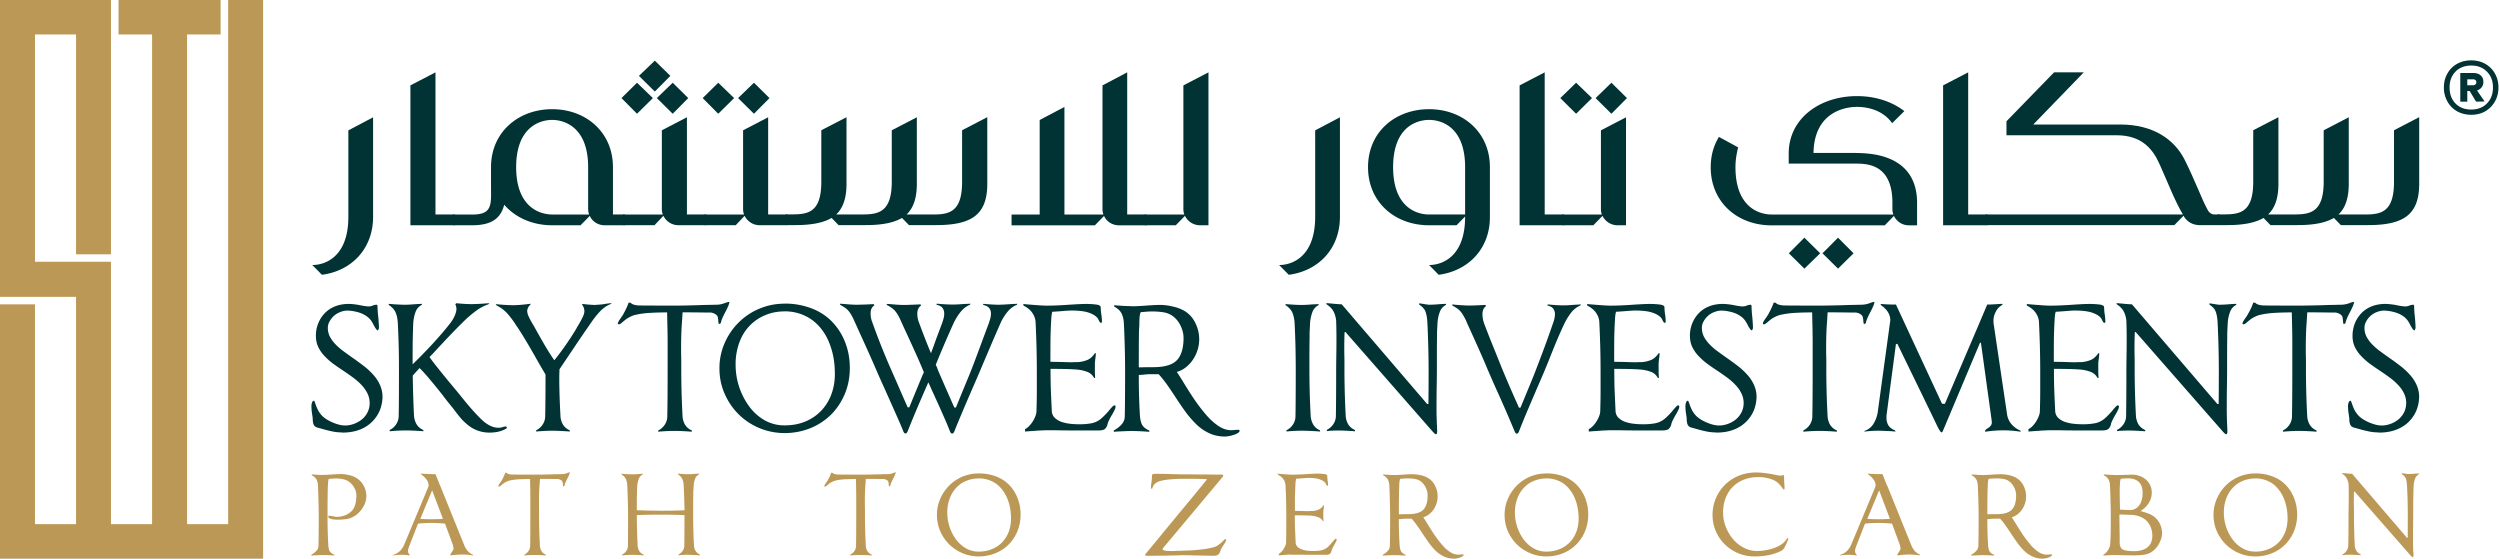 <svg xmlns="http://www.w3.org/2000/svg" width="179" height="40" fill="none" viewBox="0 0 179 40">
  <g clip-path="url(#a)">
    <path fill="#BC9856" d="M0 0v21.258h5.445v16.27H2.504V21.791H0V40h18.838V0h-2.503v37.529h-2.942V2.467h2.402V0H8.489v2.467h2.4v35.061H7.945V18.742h-5.44V2.467h2.94V18.21h2.5V0H0Z"/>
    <path fill="#013334" d="M24.512 30.974c.475 0 .892-.072 1.252-.214a2.5 2.5 0 0 0 1.444-1.413c.119-.311.18-.634.18-.974a2.089 2.089 0 0 0-.192-.831 2.765 2.765 0 0 0-.475-.715 4.99 4.99 0 0 0-.625-.586 20 20 0 0 0-.843-.618 45.15 45.15 0 0 1-.749-.54 4.458 4.458 0 0 1-.511-.461 2.316 2.316 0 0 1-.385-.541 1.397 1.397 0 0 1-.135-.606.93.93 0 0 1 .123-.46 1.44 1.44 0 0 1 .773-.674 1.35 1.35 0 0 1 .491-.102c.25 0 .52.045.806.125.282.085.528.214.728.392.066.06.131.133.193.222.057.085.122.194.184.327.126.23.216.348.27.348.02 0 .04-.02.057-.065a.298.298 0 0 0 .033-.121c0-.166-.017-.42-.045-.751a7.974 7.974 0 0 1-.058-.796c0-.064-.02-.1-.065-.1a.776.776 0 0 0-.287.064.748.748 0 0 1-.25.056c-.154 0-.388-.032-.707-.1a5.05 5.05 0 0 0-.724-.081c-.393 0-.74.064-1.047.194a2.056 2.056 0 0 0-.749.529 2.304 2.304 0 0 0-.58 1.57c0 .283.053.542.159.776.11.23.254.444.434.638s.376.371.58.529c.21.157.479.343.806.561.303.202.553.38.753.53.2.153.385.318.556.504.168.182.303.376.405.586.103.21.156.44.156.686 0 .247-.057.485-.168.687a1.499 1.499 0 0 1-.421.505 1.992 1.992 0 0 1-.577.31c-.205.07-.401.101-.593.101-.262 0-.573-.076-.933-.234-.36-.161-.626-.343-.798-.557a1.708 1.708 0 0 1-.237-.368 4.192 4.192 0 0 1-.168-.424c-.04-.125-.073-.19-.09-.19-.061 0-.106.041-.139.126a.701.701 0 0 0-.045.258c0 .117.008.242.02.372.017.125.038.258.058.395l.012.09c0 .197.02.35.066.46.045.109.135.181.27.222.008 0 .102.024.286.077.32.092.585.161.798.201.217.045.45.07.703.07v.011Zm4.541-.154c.36 0 .777.021 1.26.057v-.088a1.043 1.043 0 0 1-.487-.412 1.424 1.424 0 0 1-.184-.63 80.1 80.1 0 0 1-.09-2.852c.197-.222.34-.383.434-.484l.057-.057c.25.25.5.525.74.82.246.29.545.654.888 1.09.168.227.315.416.434.562l.372.46c.225.307.418.545.569.719.155.17.331.327.523.48a2.41 2.41 0 0 0 1.49.489c.319 0 .605-.044.855-.133.25-.093.376-.166.376-.214 0-.028-.004-.049-.02-.065-.009-.016-.037-.024-.078-.024a.58.58 0 0 0-.168.032.948.948 0 0 1-.331.057c-.389 0-.782-.186-1.183-.561-.4-.376-.916-.953-1.542-1.74a74.21 74.21 0 0 0-.724-.877c-.36-.432-.65-.792-.875-1.075-.23-.282-.434-.549-.614-.807.094-.101.164-.174.209-.214.458-.5.855-.925 1.19-1.276.331-.348.663-.687.99-1.01.303-.299.605-.561.908-.787a3.23 3.23 0 0 1 .917-.493l.065-.077c-.061 0-.213.012-.454.032a17.5 17.5 0 0 1-.794.033c-.302 0-.675-.02-1.116-.065l-.07.077a.78.78 0 0 1 .082.315c0 .157-.045.327-.127.513-.082.182-.188.36-.32.529-.347.448-.76.929-1.235 1.446a36.207 36.207 0 0 1-1.456 1.494c0-.905 0-1.547.012-1.93.009-.388.02-.735.033-1.043.025-.294.082-.557.168-.783a.883.883 0 0 1 .446-.497v-.076l-.41.02c-.335.028-.592.044-.768.044-.307 0-.704-.02-1.19-.064v.076c.24.162.404.34.49.541.086.198.135.429.155.695a62.385 62.385 0 0 1 .086 3.421c0 1.478-.004 2.584-.02 3.323a1.064 1.064 0 0 1-.192.582 1.15 1.15 0 0 1-.454.395v.09c.409-.037.79-.057 1.145-.057h.008Zm13.643-8.985c-.208 0-.454-.016-.736-.044-.102-.012-.2-.02-.287-.032l.033.1c.09.122.135.267.135.429 0 .12-.049.278-.147.472a7.715 7.715 0 0 1-.389.687 1.572 1.572 0 0 0-.036.076c-.225.38-.475.764-.74 1.147-.267.384-.545.76-.84 1.123-.278-.388-.65-.993-1.112-1.825-.098-.174-.197-.344-.287-.513l-.135-.234a5.12 5.12 0 0 1-.298-.55 1.032 1.032 0 0 1-.11-.416c0-.056.02-.133.065-.222.04-.093.086-.153.135-.181l.057-.101c-.09.008-.225.024-.4.044a9.218 9.218 0 0 1-.81.057c-.385 0-.819-.025-1.298-.077l.05.089c.31.161.556.339.74.54.184.199.372.445.577.74.073.117.11.182.122.19.303.44.729 1.139 1.277 2.1.352.63.622 1.09.797 1.38 0 1.337-.008 2.343-.024 3.017a1.064 1.064 0 0 1-.192.582 1.16 1.16 0 0 1-.454.396v.088c.409-.036.79-.056 1.145-.056.356 0 .777.02 1.26.056v-.088a1.042 1.042 0 0 1-.487-.412 1.368 1.368 0 0 1-.18-.63v-.045a50.435 50.435 0 0 1-.082-2.435v-.428c.008-.161.013-.299.013-.416.331-.497.687-1.021 1.06-1.579.371-.557.735-1.086 1.087-1.59.254-.384.5-.7.729-.946.229-.246.486-.432.769-.55l.102-.076a5.31 5.31 0 0 0-.536.069c-.23.036-.417.048-.565.048l-.008.016Zm9.54-.214h-.09l-.168.049c-.22.089-.417.137-.589.145-.31.008-.622.016-.932.02-.868.029-1.502.045-1.91.045-1.224 0-2.14 0-2.754-.008-.323-.008-.54-.077-.65-.202h-.136c-.028.109-.11.295-.237.561l-.09.166c-.028.073-.102.19-.216.355-.148.198-.221.331-.225.404 0 .044.024.065.077.065.057 0 .156-.061.286-.182.058-.049.111-.089.148-.121a1.87 1.87 0 0 1 .397-.247c.147-.072.282-.117.4-.137a6.037 6.037 0 0 1 1.003-.133c.335-.02.74-.032 1.215-.032l.012.597c.016.541.025 1.078.025 1.603v1.955c0 1.478-.009 2.584-.025 3.32a1.064 1.064 0 0 1-.192.581c-.115.17-.266.303-.454.396v.089c.409-.037.79-.057 1.145-.057.356 0 .777.02 1.26.057v-.09a1.043 1.043 0 0 1-.487-.411 1.368 1.368 0 0 1-.18-.63 62.92 62.92 0 0 1-.09-3.295v-.72a26.006 26.006 0 0 1-.012-.799c0-.751.02-1.36.057-1.825l.05-.776c.568 0 1.116.005 1.636.013h.343c.11.004.225.036.34.1.114.065.184.146.205.247.012.048.02.137.032.25.008.15.029.222.057.222.02 0 .045-.008.078-.024a.147.147 0 0 0 .058-.093c.024-.145.126-.387.306-.727a5.21 5.21 0 0 0 .205-.424c.049-.113.082-.218.094-.31l.008.003Zm3.944.671c.511 0 .986.1 1.423.303.438.198.819.492 1.146.884.323.392.577.864.752 1.422.184.557.275 1.179.275 1.865a4.14 4.14 0 0 1-.27 1.523c-.18.452-.434.844-.761 1.175a3.343 3.343 0 0 1-1.15.743c-.434.17-.908.25-1.42.25a2.88 2.88 0 0 1-1.394-.347 3.531 3.531 0 0 1-1.113-.977 5.042 5.042 0 0 1-.998-3.033 4.5 4.5 0 0 1 .253-1.539c.168-.476.413-.88.728-1.211a3.255 3.255 0 0 1 1.117-.776c.43-.185.896-.278 1.4-.278l.012-.004Zm0-.55c-.639 0-1.244.122-1.809.36a4.58 4.58 0 0 0-1.497 1.002 4.73 4.73 0 0 0-1.002 1.49 4.466 4.466 0 0 0-.36 1.785c0 .63.119 1.223.36 1.785a4.776 4.776 0 0 0 1.002 1.49 4.673 4.673 0 0 0 3.306 1.353 4.87 4.87 0 0 0 1.808-.336 4.546 4.546 0 0 0 1.497-.965c.425-.42.757-.916.998-1.49.242-.57.364-1.191.364-1.862 0-.67-.106-1.24-.315-1.797a4.454 4.454 0 0 0-.912-1.478 4.017 4.017 0 0 0-1.477-.985 5.242 5.242 0 0 0-1.963-.356v.005Zm15.414.078c-.294 0-.687-.02-1.178-.065l-.033.076c.209.045.356.117.442.227a.627.627 0 0 1 .127.403c0 .117-.017.239-.05.356-.036.117-.073.238-.114.36-.098.258-.266.706-.503 1.348-.205.553-.372 1.002-.503 1.345-.127.339-.254.662-.373.96a484.306 484.306 0 0 0-.965 2.347h-.115c-.531-1.2-.924-2.096-1.178-2.69a2.474 2.474 0 0 0-.094-.258.492.492 0 0 1-.057-.113l.184-.448a76.024 76.024 0 0 1 1.113-2.569c.147-.298.315-.56.499-.787.188-.226.405-.392.658-.493l.033-.076c-.102.008-.25.016-.433.02a12.94 12.94 0 0 1-.798.044c-.295 0-.687-.02-1.178-.064l-.033.076c.205.04.348.117.434.226.085.11.127.247.127.412 0 .117-.017.239-.05.356a4 4 0 0 1-.114.36l-.421 1.118c-.14.404-.262.735-.365.997a53.596 53.596 0 0 1-.842-2.156 1.737 1.737 0 0 1-.135-.67c0-.28.09-.47.27-.582l-.045-.089c-.548.028-.958.044-1.215.044-.23 0-.573-.024-1.023-.068-.066 0-.127 0-.184-.008l.02.08c.29.15.5.307.626.473.131.17.254.38.364.638l.045.101.168.372c.327.702.593 1.284.798 1.74.208.452.409.917.601 1.381a.431.431 0 0 1 .025.045c0 .02.008.04.02.056a.88.88 0 0 1-.045.11c-.012.036-.024.06-.033.064-.43 1.038-.752 1.821-.965 2.346h-.115c-.171-.38-.413-.929-.724-1.652l-.454-1.03a50.024 50.024 0 0 1-1.342-3.368 1.737 1.737 0 0 1-.135-.67c0-.278.09-.468.27-.581l-.045-.09a27.13 27.13 0 0 1-1.215.045c-.229 0-.572-.02-1.022-.064-.066 0-.127 0-.184-.012l.02.088c.29.146.5.3.626.469.13.17.254.383.364.638l.045.1c.241.534.507 1.12.794 1.75.286.63.544 1.215.773 1.748.118.279.335.763.65 1.458.34.763.606 1.357.794 1.785.192.428.348.791.466 1.09.041.11.094.166.156.166.061 0 .11-.04.147-.121.262-.659.5-1.236.708-1.725.208-.492.446-1.038.707-1.635.017-.037.041-.097.078-.178.086.178.156.335.213.473.372.803.65 1.425.843 1.865.196.44.36.824.49 1.163.041.11.095.166.156.166s.11-.044.147-.125c.27-.67.512-1.244.716-1.725.205-.48.43-1.005.683-1.583l.487-1.13c.23-.55.475-1.123.728-1.717.254-.597.495-1.147.716-1.651.127-.28.287-.534.479-.772s.417-.412.679-.513l.033-.076-.43.02c-.38.028-.65.044-.806.044l-.008.004Zm3.126 8.989h.998c.36.008.769.012 1.235.012h1.673c.246 0 .41-.037.491-.11a.685.685 0 0 0 .18-.31v-.024c.033-.142.14-.368.32-.675.09-.153.155-.274.191-.36a.55.55 0 0 0 .066-.225c0-.065-.037-.093-.102-.093-.037 0-.131.093-.295.282a5.057 5.057 0 0 1-.659.687c-.208.166-.433.27-.679.315a4.57 4.57 0 0 1-.875.069 5.77 5.77 0 0 1-.659-.037 3.065 3.065 0 0 1-.613-.137 1.346 1.346 0 0 1-.479-.295.723.723 0 0 1-.205-.492c-.028-.618-.053-1.14-.07-1.56-.011-.42-.02-.892-.02-1.413v-.032c.835 0 1.44.016 1.82.044.296.02.557.077.794.166a.888.888 0 0 1 .504.44h.077c-.012-.214-.02-.355-.02-.428v-.404c0-.117 0-.222.008-.315s.02-.194.037-.31c.012-.106.02-.21.033-.312h-.078c-.164.239-.344.404-.548.485a2.166 2.166 0 0 1-.704.153h-.213c-.085.004-.16.008-.224.008-.131 0-.373-.008-.725-.02a32.188 32.188 0 0 0-.769-.012c0-.852 0-1.458.009-1.817.008-.355.02-.687.036-.99l.013-.193c.012-.267.036-.46.077-.582.148-.008.364-.024.65-.044a9.56 9.56 0 0 1 .717-.045c.564 0 .99.057 1.284.166.299.109.503.246.614.404.02.036.045.093.078.157.049.101.098.154.147.154.04 0 .065-.033.065-.101a4.15 4.15 0 0 0-.032-.424 3.966 3.966 0 0 1-.058-.594c0-.097-.102-.157-.307-.19a5.855 5.855 0 0 0-.78-.044c-.25 0-.643.02-1.183.056l-.307.02c-.303.017-.56.029-.77.037-.208.004-.371.008-.49.008-.147 0-.368-.008-.67-.032-.3-.02-.619-.045-.958-.077l-.078-.012.02.12c.291.15.5.324.635.53.135.202.212.416.225.642a71.669 71.669 0 0 1 .09 3.429v1.55c0 .368-.008.832-.025 1.394 0 .109-.024.23-.078.367a2.042 2.042 0 0 1-.466.727.972.972 0 0 1-.274.202v.178l.102-.012c.27-.02.508-.037.704-.049.196-.016.368-.024.52-.024v-.008Z"/>
    <path fill="#013334" d="M81.576 23.144c0-.032 0-.11.008-.226.008-.267.037-.453.09-.562.045-.008.118-.016.213-.02a6.33 6.33 0 0 1 .58-.036c.303 0 .573.02.81.056.242.037.455.117.635.235.253.173.458.407.605.706.147.295.225.598.225.9 0 .732-.16 1.265-.479 1.596-.319.331-.883.497-1.685.497h-.446c-.274.008-.47.012-.593.012 0-1.058 0-1.753.008-2.076 0-.266 0-.48.012-.63l.025-.452h-.008Zm-.569-1.224c-.18 0-.376-.008-.593-.02a16.908 16.908 0 0 1-.638-.048v.1c.257.138.433.303.523.485.094.182.148.404.168.662a72.202 72.202 0 0 1 .09 3.429c0 1.478-.008 2.585-.025 3.32a.861.861 0 0 1-.24.557 1.907 1.907 0 0 1-.545.412v.1c.168-.015.376-.028.622-.036.241-.012.462-.02.663-.02.36 0 .777.02 1.26.057v-.09c-.23-.1-.393-.225-.491-.37-.094-.146-.156-.368-.18-.671a45.394 45.394 0 0 1-.082-2.94c.094 0 .233-.008.421-.032.2-.016.336-.024.41-.024h.588c.2.218.385.448.557.686.168.238.392.561.662.977.303.465.565.844.782 1.135.22.29.466.566.736.828.27.258.577.46.912.614.336.153.708.226 1.117.226a2.379 2.379 0 0 0 .638-.13.994.994 0 0 0 .283-.133c.073-.048.11-.1.11-.153 0-.044-.024-.069-.078-.069-.07 0-.155.004-.253.012a2.31 2.31 0 0 1-.254.02c-.31 0-.622-.1-.928-.302a4.417 4.417 0 0 1-.888-.808 12.055 12.055 0 0 1-.798-1.034c-.241-.355-.528-.8-.85-1.332a15.975 15.975 0 0 0-.447-.699c.18-.049.352-.13.524-.238.331-.226.593-.53.785-.9a2.58 2.58 0 0 0 .02-2.36 1.997 1.997 0 0 0-.805-.884 2.827 2.827 0 0 0-.826-.302 3.83 3.83 0 0 0-.876-.114c-.213 0-.536.017-.965.045a16.26 16.26 0 0 1-1.1.056l-.009-.012Zm12.248 8.921c.36 0 .777.02 1.26.056v-.088a.999.999 0 0 1-.487-.412 1.421 1.421 0 0 1-.184-.63 62.741 62.741 0 0 1-.09-3.287c0-1.12 0-1.85.012-2.197 0-.295 0-.521.013-.683.008-.161.016-.319.02-.472.025-.291.082-.55.168-.784a.883.883 0 0 1 .446-.497v-.076a6.915 6.915 0 0 1-.41.02c-.335.028-.593.044-.768.044-.307 0-.704-.02-1.19-.064v.076c.24.162.404.34.49.542.086.202.135.436.156.698.028.55.049 1.115.065 1.696.012.586.02 1.16.02 1.725 0 1.478-.008 2.584-.02 3.32-.008.221-.074.42-.192.585-.115.17-.266.299-.454.392v.088c.409-.036.79-.056 1.145-.056v.004Zm8.358-9.123v.09c.241.16.397.334.458.524.065.186.11.424.127.719a71.75 71.75 0 0 1 .09 3.42c0 1.09-.004 1.91-.013 2.456h-.09L96.07 21.79a17.63 17.63 0 0 1-.491-.032c-.164-.016-.368-.037-.622-.057l.033.093c.237.158.405.331.499.525.098.194.155.408.18.642v.077c.012.315.02.698.02 1.143 0 .307 0 .698-.008 1.179-.008.565-.012.937-.012 1.123 0 1.478-.008 2.584-.02 3.32a1.065 1.065 0 0 1-.193.58 1.22 1.22 0 0 1-.454.396v.09a2.47 2.47 0 0 0 .184-.025c.11 0 .196-.008.254-.012.057 0 .167-.008.327-.008.352 0 .769.02 1.252.056v-.088a1.084 1.084 0 0 1-.487-.412 1.368 1.368 0 0 1-.18-.63 63.153 63.153 0 0 1-.09-3.296v-.714a36.444 36.444 0 0 1-.012-.8c0-.444.008-.832.024-1.163h.066l6.128 6.998c.18.21.29.315.339.315.066 0 .094-.068.094-.21 0-.048-.004-.165-.012-.339a25.85 25.85 0 0 1-.033-1.442c0-.335 0-.823.013-1.457.008-.578.012-.974.012-1.188 0-1.118 0-1.85.008-2.188 0-.295 0-.521.012-.683l.025-.472c.02-.295.078-.558.168-.784a.892.892 0 0 1 .441-.497v-.076l-.409.02a9.949 9.949 0 0 1-.769.044c-.098 0-.241-.02-.433-.056-.139-.02-.25-.037-.319-.045h.008Zm4.95 4.846a73.614 73.614 0 0 0 .801 1.81c.303.682.532 1.203.684 1.566.155.364.29.679.4.945.045.11.099.166.16.166.049 0 .094-.04.135-.121.233-.598.45-1.127.646-1.583.197-.465.414-.97.651-1.523.258-.597.45-1.038.568-1.324l.287-.699c.233-.593.433-1.086.601-1.482.168-.4.344-.787.52-1.163a4.54 4.54 0 0 1 .491-.787c.184-.227.4-.392.65-.493l.037-.081a12.28 12.28 0 0 1-.421.024c-.352.029-.614.045-.794.045-.311 0-.696-.02-1.158-.069l-.033.08c.201.041.34.118.422.223a.634.634 0 0 1 .123.404c0 .113-.017.234-.05.36a2.39 2.39 0 0 1-.114.359 72.6 72.6 0 0 1-.896 2.471c-.16.42-.307.808-.446 1.163l-.237.582-.724 1.752h-.111a14.01 14.01 0 0 0-.212-.484 98.458 98.458 0 0 1-.945-2.19l-.095-.233c-.253-.626-.474-1.184-.67-1.664-.197-.489-.385-.97-.565-1.446a1.984 1.984 0 0 1-.123-.682c0-.267.086-.457.254-.57l-.045-.089c-.52.029-.912.045-1.182.045-.205 0-.536-.02-.998-.057a2.556 2.556 0 0 0-.197-.024l.021.089c.29.15.495.307.621.472.127.17.25.384.373.65l.032.09s.037.068.09.193c.348.767.635 1.397.855 1.898.221.497.418.957.59 1.377h.004Zm8.521 4.245h.998c.36.008.769.012 1.235.012h1.674c.245 0 .409-.037.491-.11a.693.693 0 0 0 .18-.31v-.024c.032-.142.139-.368.319-.675.09-.153.155-.274.192-.36a.547.547 0 0 0 .065-.225c0-.065-.036-.093-.102-.093-.037 0-.131.093-.294.282a5.08 5.08 0 0 1-.659.687c-.209.166-.434.27-.679.315a4.576 4.576 0 0 1-.876.069c-.221 0-.441-.012-.658-.037a3.06 3.06 0 0 1-.614-.137 1.352 1.352 0 0 1-.479-.295.725.725 0 0 1-.204-.492c-.029-.618-.053-1.14-.07-1.56-.012-.42-.02-.892-.02-1.413v-.032c.834 0 1.44.016 1.82.044.295.02.557.077.794.166a.886.886 0 0 1 .503.44h.078c-.012-.214-.021-.355-.021-.428v-.404a3.408 3.408 0 0 1 .045-.626c.013-.105.021-.21.033-.31h-.078c-.163.238-.343.403-.548.484a2.158 2.158 0 0 1-.703.153h-.213c-.086.004-.16.008-.225.008-.131 0-.372-.008-.724-.02a32.353 32.353 0 0 0-.769-.012c0-.852 0-1.458.008-1.817.008-.355.02-.687.037-.99l.012-.193c.012-.267.037-.46.078-.582.147-.008.364-.024.65-.044.327-.029.565-.045.716-.045.565 0 .99.057 1.285.166.298.109.503.246.613.404.021.036.045.093.078.157.049.101.098.154.147.154.041 0 .066-.033.066-.101a4.32 4.32 0 0 0-.033-.424 3.936 3.936 0 0 1-.057-.594c0-.097-.103-.157-.307-.19a5.856 5.856 0 0 0-.781-.044c-.25 0-.643.02-1.183.056l-.307.02c-.302.017-.56.029-.769.037-.208.004-.372.008-.491.008-.147 0-.368-.008-.67-.032a35.45 35.45 0 0 1-.958-.077l-.077-.012.02.12c.291.15.499.324.634.53.135.202.213.416.225.642a73.233 73.233 0 0 1 .09 3.429v1.55c0 .368-.008.832-.024 1.394 0 .109-.025.23-.078.367-.049.13-.119.263-.197.392a1.953 1.953 0 0 1-.27.335.97.97 0 0 1-.274.202v.178l.103-.012c.27-.02.507-.037.703-.049.197-.016.368-.024.52-.024v-.008Zm7.809.165c.475 0 .892-.072 1.252-.214a2.497 2.497 0 0 0 1.444-1.413c.119-.311.18-.634.18-.974a2.079 2.079 0 0 0-.192-.831 2.759 2.759 0 0 0-.475-.715 4.956 4.956 0 0 0-.626-.586c-.22-.173-.503-.38-.842-.618a45.844 45.844 0 0 1-.749-.54 4.39 4.39 0 0 1-.511-.461 2.306 2.306 0 0 1-.385-.541 1.397 1.397 0 0 1-.135-.606.93.93 0 0 1 .123-.46 1.435 1.435 0 0 1 .773-.674c.168-.065.327-.102.491-.102.25 0 .52.045.806.125.286.085.528.214.728.392.066.06.131.133.192.222.058.085.123.194.184.327.127.23.217.348.27.348.021 0 .041-.02.058-.065a.304.304 0 0 0 .032-.121c0-.166-.016-.42-.045-.751a8.24 8.24 0 0 1-.057-.796c0-.064-.02-.1-.065-.1a.78.78 0 0 0-.287.064.768.768 0 0 1-.249.056c-.156 0-.389-.032-.708-.1a5.04 5.04 0 0 0-.724-.081c-.393 0-.74.064-1.047.194a2.048 2.048 0 0 0-.749.529 2.307 2.307 0 0 0-.581 1.57c0 .283.053.542.16.776.11.23.253.444.433.638.184.194.377.371.581.529.209.157.475.343.806.561.303.202.552.38.753.53.2.153.384.318.556.504.168.182.303.376.401.586.102.21.156.44.156.686 0 .247-.058.485-.168.687-.106.202-.25.371-.421.505a2.001 2.001 0 0 1-.577.31c-.205.07-.401.101-.593.101-.262 0-.573-.076-.933-.234-.36-.161-.626-.343-.798-.557a1.7 1.7 0 0 1-.237-.368 4.011 4.011 0 0 1-.168-.424c-.045-.125-.074-.19-.09-.19-.061 0-.106.041-.139.126a.79.79 0 0 0-.045.258c0 .117.008.242.02.372.017.125.037.258.058.395l.012.09c0 .197.02.35.065.46.045.109.135.181.27.222.009 0 .103.024.287.077.319.092.585.161.798.201.216.045.45.07.703.07l.004.011Zm11.328-9.353h-.09l-.168.049a1.842 1.842 0 0 1-.589.145c-.311.008-.622.016-.933.02a66.8 66.8 0 0 1-1.91.045c-1.223 0-2.14 0-2.753-.008-.323-.008-.54-.077-.651-.202h-.135c-.028.109-.11.295-.237.561l-.09.166c-.029.073-.102.19-.217.355-.147.198-.221.331-.225.404 0 .044.025.065.078.065.057 0 .155-.061.286-.182.058-.049.111-.089.148-.121a1.85 1.85 0 0 1 .396-.247c.148-.072.283-.117.401-.137a6.047 6.047 0 0 1 1.003-.133c.335-.02.74-.032 1.215-.032l.012.597c.016.541.024 1.078.024 1.603v1.955c0 1.478-.008 2.584-.024 3.32a1.067 1.067 0 0 1-.192.581c-.115.17-.266.303-.454.396v.089a13.01 13.01 0 0 1 1.145-.057c.356 0 .777.02 1.26.057v-.09a1.04 1.04 0 0 1-.487-.411 1.37 1.37 0 0 1-.18-.63 63.361 63.361 0 0 1-.09-3.295v-.72a26.656 26.656 0 0 1-.012-.799c0-.751.02-1.36.057-1.825l.049-.776c.569 0 1.117.005 1.637.013h.343a.745.745 0 0 1 .34.1c.114.065.184.146.204.247.013.048.021.137.033.25.008.15.029.222.057.222a.185.185 0 0 0 .078-.024.144.144 0 0 0 .057-.093c.025-.145.127-.387.307-.727.09-.165.156-.31.205-.424.049-.113.081-.218.094-.31l.008.003Zm8.521 1.491s0-.037-.008-.077v-.089c0-.21.057-.424.172-.642a1.05 1.05 0 0 1 .466-.473v-.076c-.094.004-.213.012-.352.02-.327.02-.572.032-.736.032l-.544 1.288-2.487 5.82-.205-.008-3.297-7.1c-.401 0-.765-.016-1.088-.044v.076c.454.307.683.675.683 1.099l-.888 6.482a2.25 2.25 0 0 1-.307.908 1.171 1.171 0 0 1-.626.513l-.049.065c.323-.04.651-.065.986-.065.18 0 .401.008.663.02.262.008.462.024.593.045l-.033-.09c-.216-.088-.376-.205-.474-.355a1.037 1.037 0 0 1-.139-.557c0-.1 0-.178.012-.234l.663-5.024.102-.032a3576.641 3576.641 0 0 1 2.43 5l.307.641c.094.194.155.323.192.392.037.069.066.117.09.154.066.105.119.157.147.157.037 0 .074-.04.103-.121l2.65-6.296h.066l.769 5.561v.056s.012.029.012.045a.436.436 0 0 1-.082.283.895.895 0 0 1-.229.19c-.11.064-.167.12-.167.169v.069a8.43 8.43 0 0 1 1.309-.101c.409 0 .818.032 1.227.1v-.076a1.766 1.766 0 0 1-.634-.448 1.384 1.384 0 0 1-.327-.683l-.978-6.594h.008Zm3.821 7.697h.998c.36.008.769.012 1.236.012h1.673c.245 0 .409-.037.491-.11a.693.693 0 0 0 .18-.31v-.024c.032-.142.139-.368.319-.675.09-.153.155-.274.192-.36a.547.547 0 0 0 .065-.225c0-.065-.036-.093-.102-.093-.037 0-.131.093-.294.282a5.08 5.08 0 0 1-.659.687c-.209.166-.434.27-.679.315a4.569 4.569 0 0 1-.876.069 5.93 5.93 0 0 1-.658-.037 3.075 3.075 0 0 1-.614-.137 1.338 1.338 0 0 1-.478-.295.722.722 0 0 1-.205-.492 97.695 97.695 0 0 1-.069-1.56c-.013-.42-.021-.892-.021-1.413v-.032c.835 0 1.44.016 1.82.044.295.02.557.077.794.166a.886.886 0 0 1 .503.44h.078c-.012-.214-.02-.355-.02-.428v-.404c0-.117 0-.222.008-.315s.02-.194.037-.31c.012-.106.02-.21.032-.312h-.077c-.164.239-.344.404-.549.485a2.158 2.158 0 0 1-.703.153h-.213c-.086.004-.16.008-.225.008-.135 0-.372-.008-.724-.02a32.353 32.353 0 0 0-.769-.012c0-.852 0-1.458.008-1.817.008-.355.021-.687.037-.99l.012-.193c.012-.267.037-.46.078-.582.147-.008.368-.024.65-.044.328-.029.565-.045.716-.045.565 0 .99.057 1.285.166.298.109.503.246.613.404.021.036.045.093.078.157.049.101.098.154.147.154.041 0 .066-.033.066-.101 0-.101-.012-.243-.033-.424a3.936 3.936 0 0 1-.057-.594c0-.097-.102-.157-.307-.19a5.856 5.856 0 0 0-.781-.044c-.25 0-.643.02-1.183.056l-.306.02c-.303.017-.561.029-.769.037-.209.004-.373.008-.491.008-.148 0-.369-.008-.671-.032a35.45 35.45 0 0 1-.958-.077l-.077-.012.02.12c.291.15.499.324.634.53.135.202.213.416.225.642a73.233 73.233 0 0 1 .09 3.429v1.55c0 .368-.008.832-.024 1.394 0 .109-.025.23-.078.367-.049.13-.119.263-.196.392a2.053 2.053 0 0 1-.27.335.97.97 0 0 1-.274.202v.178l.102-.012c.27-.02.507-.037.703-.049a6.49 6.49 0 0 1 .52-.024v-.008Z"/>
    <path fill="#013334" d="M158.193 21.718v.09c.242.16.397.334.458.524.066.186.111.424.127.719a71.641 71.641 0 0 1 .09 3.42c0 1.09-.004 1.91-.012 2.456h-.09l-6.116-7.136c-.168-.008-.331-.02-.491-.032a30.966 30.966 0 0 0-.622-.057l.033.093c.237.158.405.331.499.525.098.194.156.408.18.642v.077c.013.315.021.698.021 1.143 0 .307 0 .698-.008 1.179-.009.565-.013.937-.013 1.123 0 1.478-.008 2.584-.02 3.32a1.067 1.067 0 0 1-.192.58c-.119.17-.27.303-.455.396v.09c.082-.009.144-.017.185-.025.11 0 .196-.008.253-.012.057 0 .168-.008.327-.008.352 0 .77.02 1.252.056v-.088a1.091 1.091 0 0 1-.487-.412 1.381 1.381 0 0 1-.18-.63 63.596 63.596 0 0 1-.09-3.296v-.714a37.355 37.355 0 0 1-.012-.8c0-.444.008-.832.025-1.163h.065l6.128 6.998c.18.21.291.315.34.315.065 0 .094-.068.094-.21 0-.048-.004-.165-.012-.339-.004-.056-.009-.121-.009-.182a26.064 26.064 0 0 1-.024-1.26c0-.335 0-.823.012-1.457.008-.578.012-.974.012-1.188 0-1.118 0-1.85.009-2.188 0-.295 0-.521.012-.683l.024-.472c.021-.295.078-.558.168-.784a.89.89 0 0 1 .442-.497v-.076l-.409.02a9.949 9.949 0 0 1-.769.044c-.098 0-.242-.02-.434-.056-.139-.02-.245-.037-.319-.045h.008Zm10.371-.097h-.09l-.168.049a1.842 1.842 0 0 1-.589.145c-.311.008-.622.016-.933.02a66.8 66.8 0 0 1-1.91.045c-1.224 0-2.144 0-2.758-.008-.323-.008-.54-.077-.65-.202h-.135a3.595 3.595 0 0 1-.237.561l-.09.166a2.66 2.66 0 0 1-.217.355c-.143.198-.221.331-.225.404 0 .044.024.065.078.065.057 0 .155-.061.286-.182.061-.049.11-.089.147-.121.119-.097.25-.178.397-.247.147-.072.282-.117.405-.137a6.035 6.035 0 0 1 1.002-.133c.336-.02.741-.032 1.215-.032l.013.597c.016.541.024 1.078.024 1.603v1.955c0 1.478-.008 2.584-.024 3.32a1.068 1.068 0 0 1-.193.581c-.114.17-.266.303-.454.396v.089c.409-.037.79-.057 1.146-.057.356 0 .777.02 1.26.057v-.09a1.04 1.04 0 0 1-.487-.411 1.357 1.357 0 0 1-.18-.63 62.272 62.272 0 0 1-.09-3.295v-.72a26.656 26.656 0 0 1-.012-.799c0-.751.02-1.36.057-1.825l.049-.776c.573 0 1.117.005 1.636.013h.344c.11.004.225.036.339.1.115.065.185.146.205.247.012.048.025.137.033.25.008.15.028.222.057.222a.19.19 0 0 0 .078-.024.148.148 0 0 0 .057-.093c.025-.145.127-.387.307-.727a5.15 5.15 0 0 0 .204-.424c.049-.113.082-.218.094-.31l.009.003Zm1.771 9.353c.474 0 .888-.072 1.252-.214.36-.141.662-.335.9-.581.241-.243.421-.521.544-.832.118-.311.18-.634.18-.974a2.096 2.096 0 0 0-.192-.831 2.784 2.784 0 0 0-.475-.715 4.956 4.956 0 0 0-.626-.586 20.12 20.12 0 0 0-.843-.618 44.98 44.98 0 0 1-.748-.54 4.48 4.48 0 0 1-.512-.461 2.33 2.33 0 0 1-.384-.541 1.397 1.397 0 0 1-.135-.606.93.93 0 0 1 .123-.46 1.441 1.441 0 0 1 .773-.675c.167-.064.327-.1.491-.1.249 0 .519.044.806.125.286.084.527.213.728.391.065.06.131.133.192.222a2.3 2.3 0 0 1 .184.327c.127.23.217.348.27.348.021 0 .041-.02.057-.065a.291.291 0 0 0 .033-.121c0-.166-.016-.42-.045-.751a7.926 7.926 0 0 1-.057-.796c0-.064-.021-.1-.066-.1a.776.776 0 0 0-.286.064.768.768 0 0 1-.25.056c-.155 0-.388-.032-.707-.1a5.055 5.055 0 0 0-.724-.081c-.393 0-.741.064-1.048.194a2.053 2.053 0 0 0-.748.529 2.289 2.289 0 0 0-.442.743c-.094.27-.139.545-.139.827 0 .283.053.542.159.776.111.23.254.444.434.638.184.194.376.371.581.529.209.157.474.343.806.561.303.202.552.38.753.53.2.153.384.318.556.504.168.182.303.376.401.586a1.556 1.556 0 0 1-.012 1.373c-.107.202-.25.371-.422.505a1.988 1.988 0 0 1-.577.31c-.204.07-.401.101-.593.101-.262 0-.573-.076-.933-.234-.36-.161-.625-.343-.797-.557a1.743 1.743 0 0 1-.238-.368 4.242 4.242 0 0 1-.167-.424c-.041-.125-.074-.19-.09-.19-.062 0-.107.041-.139.126a.697.697 0 0 0-.045.258c0 .117.008.242.02.372.017.125.037.258.057.395l.013.09c0 .197.02.35.065.46.045.109.135.181.27.222.008 0 .102.024.286.077a9.1 9.1 0 0 0 .798.201c.217.045.45.07.704.07l.004.011Zm1.076-21.641v3.69c0 2.214-.974 2.335-2.127 2.335h-1.85c.5-.469.737-1.191.737-2.197V8.396l-1.796.933v3.69c0 2.214-.998 2.335-2.127 2.335h-1.849c.499-.469.736-1.191.736-2.197V8.392l-1.804.933v3.69c0 2.214-.966 2.335-2.127 2.335h-.352c-.094 0-.139.069-.139.137v.493c0 .069.045.137.139.137h.638c1.133 0 1.988-.165 2.577-.513l.499.513h1.964c1.137 0 1.988-.165 2.577-.513l.499.513h1.964c2.557 0 3.645-.771 3.645-2.964V8.388l-1.796.933-.008.012Z"/>
    <path fill="#013334" d="M158.848 15.358h-.282c-.213 0-.401-.121-.52-.372-.401-.727-.855-2.007-1.636-3.57-.729-1.425-2.226-2.5-4.59-2.5h-6.239l3.616-3.735h-2.127l-3.407 3.501v1.002h7.874c1.796 0 2.602.961 3.101 2.1.589 1.304 1.06 2.568 1.657 3.57h-14.048c-.094 0-.139.069-.139.137v.493c0 .068.045.137.139.137h13.434l.659-.674c.237.44.663.674 1.182.674h1.322c.094 0 .147-.069.147-.137v-.493c0-.069-.049-.137-.147-.137l.004.004Z"/>
    <path fill="#013334" d="M142.251 15.358h-1.329V5.18l-1.796.933V16.13h3.125c.09 0 .139-.068.139-.137V15.5a.134.134 0 0 0-.139-.137v-.004Zm-11.761 2.778 1.113 1.099 1.112-1.099-1.112-1.118-1.113 1.118Zm-2.41 0 1.113 1.099 1.133-1.099-1.133-1.118-1.113 1.118Zm4.844-7.188h-3.076c.049-2.827 2.111-3.295 3.125-3.295.659 0 1.821.19 2.504 1.167l.875-.864c-.875-.675-2.058-1.075-3.383-1.075-2.696 0-4.872 1.612-4.897 4.063v.771h4.844c.875 0 2.581.113 2.581 2.803v.44c0 .137.021.279.07.4h-8.73c-.851 0-2.577-.493-2.577-3.388 0-.558.094-1.022.192-1.418l-1.375-.75c-.376.613-.589 1.332-.589 2.172 0 2.524 1.935 4.16 4.345 4.16h8.116l.659-.675c.192.4.593.674 1.067.674h.589v-1.607c0-2.524-1.771-3.57-4.352-3.57l.012-.008Zm-18.298 4.014c0 .137.02.279.069.4h-2.769c-.094 0-.139.069-.139.137v.493c0 .069.045.137.139.137h2.156l.658-.674c.192.4.614.674 1.068.674h.614V8.4l-1.796.934v5.63Zm1.865-7.94-1.113-1.098-1.133 1.099 1.133 1.122 1.113-1.122Zm-2.504 0-1.137-1.098-1.133 1.099 1.133 1.122 1.137-1.122Z"/>
    <path fill="#013334" d="M111.93 15.358h-1.33V5.18l-1.796.933V16.13h3.126c.09 0 .139-.068.139-.137V15.5a.134.134 0 0 0-.139-.137v-.004Zm-9.605 0c-.876 0-2.578-.493-2.578-3.388 0-2.896 1.702-3.384 2.578-3.384.875 0 2.577.492 2.577 3.384v3.388h-2.577Zm0-7.54c-2.434 0-4.374 1.636-4.374 4.152s1.935 4.16 4.374 4.16h1.963l.614-.63v.024c0 2.915-1.702 3.452-2.577 3.452l.683.699c2.127-.279 3.669-1.866 3.669-4.127V11.97c0-2.516-1.943-4.152-4.352-4.152Zm-8.158 1.515v6.19c0 2.916-1.706 3.453-2.58 3.453l.69.699c2.128-.279 3.662-1.866 3.662-4.152V8.4l-1.772.933ZM84.73 6.114v8.848c0 .137.02.279.07.4h-2.77a.133.133 0 0 0-.14.137v.493c0 .069.046.137.14.137h2.156l.658-.674c.193.4.614.674 1.068.674h.614V5.181l-1.796.933Z"/>
    <path fill="#013334" d="M82.03 15.358h-1.322V5.18l-1.77.933v8.848c0 .137.02.279.069.4h-2.794V7.657l-1.772.933v6.772h-2.013v.771h5.965l.659-.674c.167.4.593.674 1.067.674h1.91c.095 0 .148-.068.148-.137v-.493c0-.068-.05-.137-.147-.137v-.008ZM68.886 9.333v3.69c0 2.214-.974 2.335-2.127 2.335h-1.85c.5-.469.737-1.191.737-2.197V8.396l-1.796.933v3.69c0 2.214-.998 2.335-2.127 2.335h-1.85c.5-.469.737-1.191.737-2.197V8.392l-1.804.933v3.69c0 2.214-.965 2.335-2.127 2.335h-.352a.133.133 0 0 0-.14.137v.493c0 .069.046.137.14.137h.638c1.133 0 1.988-.165 2.577-.513l.5.513h1.963c1.137 0 1.988-.165 2.577-.513l.5.513h1.963c2.557 0 3.645-.771 3.645-2.964V8.388l-1.796.933-.008.012Z"/>
    <path fill="#013334" d="M56.323 15.358H55V8.396l-1.795.933v5.63c0 .136.02.278.07.399h-2.77a.133.133 0 0 0-.14.137v.493c0 .069.046.137.14.137h2.172l.638-.674c.192.4.614.674 1.068.674h1.935c.094 0 .139-.069.139-.137v-.493a.132.132 0 0 0-.14-.137h.005Zm-1.227-8.335-1.113-1.099-1.137 1.099 1.137 1.122 1.113-1.122Zm-2.533 0-1.137-1.099-1.113 1.099 1.113 1.122 1.137-1.122Z"/>
    <path fill="#013334" d="M50.506 15.358h-1.322V8.396l-1.796.933v5.63c0 .136.02.278.07.399h-2.77c-.094 0-.139.069-.139.137v.493c0 .069.045.137.14.137h2.172l.638-.674a1.2 1.2 0 0 0 1.068.674h1.935c.094 0 .139-.069.139-.137v-.493a.132.132 0 0 0-.14-.137h.005Zm-2.34-7.213 1.112-1.122-1.112-1.099-1.137 1.099 1.137 1.122Zm-1.42-1.122L45.61 5.924l-1.113 1.099 1.113 1.122 1.137-1.122Zm1.252-1.591-1.113-1.09-1.137 1.09 1.137 1.122 1.113-1.122Z"/>
    <path fill="#013334" d="M39.534 15.358c-.85 0-2.577-.493-2.577-3.388 0-2.896 1.726-3.384 2.577-3.384.85 0 2.577.492 2.577 3.384v2.992c0 .137.025.279.07.4h-2.647v-.004Zm5.15 0h-.797V11.97c0-2.516-1.944-4.152-4.353-4.152-2.41 0-4.377 1.636-4.377 4.152v1.567c.024 1.235 0 1.825-1.35 1.825H32.51a.133.133 0 0 0-.14.137v.493c0 .069.046.137.14.137h1.297c1.444 0 2.057-.537 2.295-1.47.806.933 2.037 1.47 3.432 1.47h2.033l.663-.674c.168.4.589.674 1.06.674h1.394c.095 0 .148-.068.148-.137v-.493c0-.068-.05-.137-.148-.137v-.004Z"/>
    <path fill="#013334" d="M32.51 15.358h-1.33V5.18l-1.795.933V16.13h3.125c.09 0 .14-.068.14-.137V15.5a.134.134 0 0 0-.14-.137v-.004Zm-7.568-6.025v6.19c0 2.916-1.706 3.453-2.581 3.453l.69.699c2.128-.279 3.662-1.866 3.662-4.152V8.4l-1.771.933Z"/>
    <path fill="#BC9856" d="M23.11 34.007c-.111 0-.238 0-.377-.012-.14-.008-.274-.02-.41-.032v.064a.773.773 0 0 1 .34.311c.062.117.094.263.103.428.016.356.028.72.036 1.09.013.376.02.744.02 1.103 0 .945-.007 1.66-.02 2.132a.532.532 0 0 1-.155.356 1.236 1.236 0 0 1-.352.266v.065c.11-.008.246-.016.405-.024a8.408 8.408 0 0 1 1.236.024v-.057a.721.721 0 0 1-.32-.238c-.06-.093-.094-.234-.106-.428a31.776 31.776 0 0 1-.057-2.108c0-.719 0-1.187.008-1.405 0-.19 0-.336.004-.437 0-.104.008-.205.012-.302 0-.025 0-.077.009-.154.008-.165.028-.287.057-.36.029 0 .073-.007.135-.011a5.33 5.33 0 0 1 .372-.02c.168 0 .336.016.491.048.155.028.295.085.417.166.168.112.303.262.401.44.102.181.156.367.156.561 0 .23-.025.444-.078.638-.05.19-.131.347-.25.473a1.324 1.324 0 0 1-.478.31 1.763 1.763 0 0 1-.577.114c-.066 0-.164-.013-.295-.045a1.783 1.783 0 0 0-.294-.036c-.025 0-.037.024-.037.077 0 .036.02.064.066.092a.562.562 0 0 0 .171.07c.074.015.144.027.217.035.078.004.143.008.2.008.262 0 .5-.02.704-.056.209-.036.405-.121.59-.246.216-.154.4-.356.547-.606a1.483 1.483 0 0 0 .046-1.51 1.433 1.433 0 0 0-.532-.57 1.664 1.664 0 0 0-.516-.202 2.44 2.44 0 0 0-.548-.077c-.139 0-.348.008-.622.025-.31.024-.548.036-.707.036l-.013.004Zm8.594 3.146a13.065 13.065 0 0 1-1.6 0v-.032l.827-1.987h.02l.753 1.987v.032Zm-.196-2.387-.328-.82h-.192c-.139 0-.286 0-.454-.012a14.767 14.767 0 0 1-.4-.024l.011.049c.156.105.287.23.39.371a.73.73 0 0 1 .155.416.35.35 0 0 1-.025.121l-1.718 4.115c-.164.388-.426.634-.786.743l-.036.045a4.76 4.76 0 0 1 .638-.045c.192 0 .384.017.577.045v-.045a.373.373 0 0 1-.127-.27c0-.077.028-.186.082-.335l.634-1.628a9.442 9.442 0 0 1 1.935 0l.556 1.503c.012.036.02.084.033.137a.59.59 0 0 1 .02.137c0 .06-.04.15-.127.267-.065.088-.098.153-.098.19v.044c.283-.04.56-.065.839-.065.266 0 .528.02.785.065v-.049c-.286-.113-.499-.347-.638-.698l-1.718-4.253-.008-.004Zm9.306-.945h-.057l-.11.033a.967.967 0 0 1-.377.093l-.593.012c-.56.016-.97.024-1.227.024-.786 0-1.375 0-1.771-.008-.209 0-.348-.045-.418-.125h-.09a1.89 1.89 0 0 1-.147.359l-.057.109a1.5 1.5 0 0 1-.14.226c-.093.125-.142.214-.147.259 0 .024.017.036.05.036.036 0 .098-.036.184-.113.036-.032.07-.06.098-.08a1.362 1.362 0 0 1 .511-.247 3.88 3.88 0 0 1 .646-.081c.217-.012.475-.02.782-.02l.008.383c.008.348.012.687.012 1.03v1.248c0 .945-.004 1.656-.012 2.132a.663.663 0 0 1-.123.372.762.762 0 0 1-.294.25v.057a9.74 9.74 0 0 1 .736-.033c.23 0 .5.013.806.033v-.057a.664.664 0 0 1-.315-.258.882.882 0 0 1-.114-.412 43.086 43.086 0 0 1-.058-2.108v-.469c-.004-.165-.004-.339-.004-.512 0-.481.012-.873.037-1.168l.033-.496c.364 0 .716 0 1.047.008h.225a.504.504 0 0 1 .217.069c.073.036.114.088.127.153a.66.66 0 0 1 .024.165c0 .093.016.138.033.138.016 0 .032 0 .049-.012.02-.012.033-.033.037-.065.016-.093.082-.246.196-.468.053-.105.098-.194.127-.267a1.03 1.03 0 0 0 .065-.202l.004.012Zm8.497 5.909c.23 0 .5.012.806.036v-.057a.73.73 0 0 1-.315-.266.838.838 0 0 1-.114-.404 43.09 43.09 0 0 1-.058-2.108c0-.719 0-1.187.008-1.405 0-.19 0-.336.009-.437.008-.105.016-.21.02-.31.012-.186.045-.352.102-.497a.606.606 0 0 1 .287-.323v-.049a9.512 9.512 0 0 1-.262.012 4.458 4.458 0 0 1-.491.033c-.196 0-.45-.017-.76-.045v.049c.154.109.26.226.314.347.053.121.086.27.094.448.033.622.053 1.216.057 1.781-.495.024-1.05.032-1.673.032a46.64 46.64 0 0 1-1.738-.036c0-.529 0-.904.008-1.13 0-.223.008-.425.02-.606.017-.19.053-.356.11-.505a.606.606 0 0 1 .287-.323v-.049l-.262.02a7.18 7.18 0 0 1-.49.025 7.81 7.81 0 0 1-.77-.045v.049c.16.109.27.226.32.347.053.125.085.27.093.448.017.356.03.72.037 1.09.013.376.02.744.02 1.103 0 .945-.003 1.66-.011 2.132a.663.663 0 0 1-.123.372.762.762 0 0 1-.295.25v.057a7.89 7.89 0 0 1 .737-.037c.233 0 .495.013.806.037v-.057a.645.645 0 0 1-.316-.258.882.882 0 0 1-.114-.412 43.084 43.084 0 0 1-.057-2.108v-.049a43.931 43.931 0 0 1 3.411 0v.065c0 .945-.004 1.66-.012 2.132a.662.662 0 0 1-.123.372.837.837 0 0 1-.294.25v.057a7.76 7.76 0 0 1 .736-.037l-.004.008Zm14.842-5.909h-.058l-.11.033a.967.967 0 0 1-.376.093l-.593.012c-.561.016-.97.024-1.228.024-.785 0-1.374 0-1.771-.008-.209 0-.348-.045-.417-.125h-.09a1.894 1.894 0 0 1-.148.359l-.057.109c-.02.049-.07.125-.139.226-.094.125-.143.214-.147.259 0 .024.016.036.049.036.037 0 .098-.036.184-.113l.094-.08a1.365 1.365 0 0 1 .511-.247c.213-.045.43-.073.647-.081.217-.012.474-.02.781-.02l.008.383c.008.348.013.687.013 1.03v1.248c0 .945-.005 1.656-.013 2.132a.662.662 0 0 1-.123.372.762.762 0 0 1-.294.25v.057a9.65 9.65 0 0 1 .736-.033c.23 0 .5.013.806.033v-.057a.665.665 0 0 1-.315-.258.884.884 0 0 1-.114-.412 43.086 43.086 0 0 1-.058-2.108v-.469a20.73 20.73 0 0 1-.008-.512c0-.481.012-.873.037-1.168l.033-.496c.364 0 .716 0 1.047.008h.225a.504.504 0 0 1 .217.069c.074.036.114.088.127.153a.66.66 0 0 1 .024.165c0 .093.017.138.033.138s.033 0 .049-.012c.02-.012.033-.033.037-.065.016-.093.082-.246.196-.468.053-.105.098-.194.127-.267a1.03 1.03 0 0 0 .066-.202l.012.012Zm5.927.432c.328 0 .635.065.913.194.282.125.523.315.728.57.208.25.372.553.487.908.118.36.18.76.18 1.2 0 .355-.058.678-.172.973-.115.295-.278.55-.491.76a2.125 2.125 0 0 1-.736.472 2.473 2.473 0 0 1-.909.165 1.84 1.84 0 0 1-.895-.222 2.327 2.327 0 0 1-.716-.626 3.24 3.24 0 0 1-.475-.908 3.31 3.31 0 0 1-.168-1.042c0-.36.053-.687.168-.99.11-.303.266-.561.466-.775.2-.218.438-.384.716-.497.278-.117.577-.178.9-.178l.004-.004Zm0-.355a3.04 3.04 0 0 0-1.161.226 2.965 2.965 0 0 0-.958.642c-.274.279-.49.598-.646.961a2.87 2.87 0 0 0-.23 1.147c0 .404.079.788.23 1.147.155.36.372.675.646.953.279.275.598.485.966.638.364.154.752.227 1.157.227.406 0 .79-.073 1.158-.215.364-.145.687-.355.957-.617.27-.267.487-.586.639-.953.155-.368.237-.772.237-1.2 0-.428-.07-.795-.205-1.155a2.82 2.82 0 0 0-.58-.945 2.56 2.56 0 0 0-.946-.63 3.312 3.312 0 0 0-1.26-.226h-.004Zm14.531 5.856c.09 0 .278 0 .565.008.286.004.482.008.589.012.662.012 1.043.02 1.133.02.155 0 .27-.032.344-.1a.489.489 0 0 0 .139-.26c.028-.096.11-.238.237-.427.114-.166.172-.283.172-.34 0-.04-.02-.064-.058-.064-.02 0-.07.036-.139.109-.13.137-.266.246-.397.335-.106.077-.27.137-.486.182a6.266 6.266 0 0 1-.704.113c-.254.028-.487.048-.691.064-.2.008-.41.017-.622.02-.05.005-.086.009-.115.009-.082 0-.204 0-.372.008a3.552 3.552 0 0 1-.254.012c-.261 0-.445-.008-.548-.032-.106-.02-.16-.057-.16-.11 0-.012.013-.036.037-.076l4.263-5.093.02-.036a.12.12 0 0 0 .021-.056c0-.045-.028-.07-.082-.07-.016 0-.413 0-1.182-.011-.704 0-1.125-.008-1.264-.008h-.376c-.152 0-.36-.008-.635-.013-.425-.012-.707-.02-.842-.02-.14 0-.278-.008-.421-.008-.131 0-.217.012-.254.037-.037.02-.05.068-.05.145 0 .113-.011.267-.036.452a2.19 2.19 0 0 0-.037.323c0 .013.008.037.02.077.017.036.03.057.037.057.017 0 .037-.029.058-.081a.578.578 0 0 1 .102-.214.698.698 0 0 1 .229-.19c.32-.166.986-.246 1.996-.246.422 0 .749 0 .986.008.237 0 .426.008.565.02l.02.02c-.797.973-1.485 1.81-2.066 2.504-.576.699-1.075 1.304-1.501 1.825-.123.15-.25.295-.372.449-.123.153-.225.274-.307.371a4.417 4.417 0 0 0-.147.182.18.18 0 0 0-.033.056c0 .049.04.077.127.077.388 0 .679 0 .875-.008.2 0 .43 0 .696-.008.576-.012.883-.02.932-.02l-.012-.004Zm7.781-.037h.646c.225.004.487.008.786.008h1.08c.155 0 .261-.02.315-.068a.411.411 0 0 0 .114-.194v-.012c.02-.097.09-.242.205-.44l.123-.227a.313.313 0 0 0 .044-.145c0-.044-.02-.065-.065-.065-.025 0-.094.061-.196.182-.16.198-.299.347-.418.449-.139.1-.286.17-.441.201-.156.029-.34.045-.557.045-.147 0-.286-.008-.43-.024a1.708 1.708 0 0 1-.388-.09.907.907 0 0 1-.315-.19.462.462 0 0 1-.127-.322c-.016-.396-.032-.727-.045-.998a31.009 31.009 0 0 1-.012-.908v-.02c.536 0 .929.008 1.17.024a1.9 1.9 0 0 1 .511.113c.148.056.258.15.328.279h.049a4.265 4.265 0 0 1-.02-.28v-.258c0-.076 0-.14.007-.202a6.74 6.74 0 0 0 .025-.201c.008-.065.016-.13.02-.194h-.049a.778.778 0 0 1-.352.315c-.13.056-.286.085-.454.093h-.135a1.826 1.826 0 0 1-.139.008c-.086 0-.241 0-.466-.012-.205 0-.368-.009-.49-.009 0-.549 0-.94.007-1.167.008-.23.017-.444.025-.638l.008-.125a1.56 1.56 0 0 1 .05-.371c.093 0 .232-.013.42-.025.209-.02.36-.032.454-.032.36 0 .635.036.827.11.192.072.323.157.397.258.012.024.028.06.045.1.032.065.065.093.094.093.028 0 .045-.02.045-.064 0-.065-.008-.154-.025-.27a3.026 3.026 0 0 1-.032-.38c0-.065-.066-.101-.197-.121a3.372 3.372 0 0 0-.503-.033c-.156 0-.405.012-.753.037l-.196.012c-.197.008-.36.016-.491.02-.13.004-.237.008-.315.008a8.22 8.22 0 0 1-.434-.02 20.561 20.561 0 0 1-.613-.049l-.05-.008.021.077c.184.097.315.21.401.34a.84.84 0 0 1 .14.415c.02.351.036.715.044 1.09.008.376.012.743.012 1.103v.997c0 .239-.004.533-.012.897a.628.628 0 0 1-.049.226c-.037.085-.078.17-.127.25-.049.081-.11.154-.172.214a.764.764 0 0 1-.171.134v.113l.065-.008c.176-.012.323-.02.446-.033a3.65 3.65 0 0 1 .331-.02l-.016.012Zm7.793-4.918c0-.025 0-.077.008-.154a1.25 1.25 0 0 1 .057-.36c.029 0 .074-.007.135-.011.156-.013.283-.02.373-.02.196 0 .372.012.523.036a.944.944 0 0 1 .401.145c.168.113.295.267.389.452.098.19.147.384.147.582 0 .468-.102.808-.307 1.022-.204.214-.564.323-1.08.323h-.286c-.176.004-.303.008-.385.008 0-.683 0-1.123.009-1.333 0-.173 0-.307.008-.404 0-.1.008-.198.012-.29l-.004.004Zm-.364-.788c-.11 0-.237 0-.376-.012-.14-.008-.274-.02-.41-.032v.064a.773.773 0 0 1 .34.311c.057.117.094.263.102.428.017.356.029.72.037 1.09.012.376.02.744.02 1.103 0 .945-.008 1.656-.02 2.132a.54.54 0 0 1-.155.356 1.235 1.235 0 0 1-.352.266v.065c.11-.008.245-.012.4-.02.156-.008.3-.012.43-.012.225 0 .495.012.806.032v-.057a.722.722 0 0 1-.319-.234c-.061-.097-.094-.242-.11-.436a28.541 28.541 0 0 1-.058-1.886c.058 0 .148-.008.27-.02.127-.008.213-.012.262-.012h.385c.127.137.245.286.352.44.11.153.253.36.429.626.196.299.364.541.503.73.139.187.295.364.467.53.176.166.372.295.589.392.216.097.454.145.716.145a.999.999 0 0 0 .192-.024c.078-.012.147-.032.217-.057a.75.75 0 0 0 .18-.089c.049-.032.077-.064.077-.1 0-.025-.016-.037-.049-.037-.045 0-.098 0-.167.008a1.374 1.374 0 0 1-.168.012c-.197 0-.393-.064-.593-.194a2.664 2.664 0 0 1-.569-.517 7.675 7.675 0 0 1-.511-.662c-.156-.23-.336-.513-.544-.852-.139-.226-.238-.38-.287-.452.115-.032.225-.085.332-.154.216-.145.388-.339.511-.581a1.657 1.657 0 0 0 .004-1.515 1.277 1.277 0 0 0-.519-.569 1.684 1.684 0 0 0-.524-.194 2.756 2.756 0 0 0-.565-.068c-.139 0-.347.008-.621.024a9.947 9.947 0 0 1-.708.036l.004-.004Zm10.902.242c.327 0 .634.065.912.194.283.125.524.315.728.57.209.25.373.553.487.908.119.36.18.76.18 1.2 0 .355-.057.678-.172.973-.114.295-.278.55-.49.76a2.134 2.134 0 0 1-.737.472 2.468 2.468 0 0 1-.908.165 1.84 1.84 0 0 1-.896-.222 2.334 2.334 0 0 1-.716-.626c-.2-.266-.36-.57-.474-.908a3.294 3.294 0 0 1-.168-1.042c0-.36.053-.687.168-.99a2.24 2.24 0 0 1 .466-.775 1.97 1.97 0 0 1 .716-.497c.278-.117.577-.178.9-.178l.004-.004Zm0-.355c-.409 0-.798.077-1.162.226a2.964 2.964 0 0 0-.957.642 3.088 3.088 0 0 0-.646.961 2.864 2.864 0 0 0-.229 1.147c0 .404.077.788.229 1.147a3.1 3.1 0 0 0 .646.953c.278.275.597.485.965.638.364.154.753.227 1.158.227.405 0 .79-.073 1.158-.215.364-.145.687-.355.957-.617.27-.267.487-.586.638-.953a3.06 3.06 0 0 0 .238-1.2c0-.428-.07-.795-.205-1.155a2.816 2.816 0 0 0-.581-.945 2.566 2.566 0 0 0-.945-.63 3.313 3.313 0 0 0-1.26-.226h-.004Zm17.006 1.167c.028 0 .045-.04.045-.121a4.23 4.23 0 0 0-.013-.27 5.23 5.23 0 0 1-.02-.336c0-.1-.004-.181-.012-.238-.004-.06-.021-.089-.045-.089a.17.17 0 0 0-.07.02.346.346 0 0 1-.11.025c-.094 0-.238-.02-.43-.07l-.114-.02a9.854 9.854 0 0 0-.651-.1 5.019 5.019 0 0 0-.569-.037c-.454 0-.871.081-1.26.239a3.025 3.025 0 0 0-.99.662 3.02 3.02 0 0 0-.871 2.144c0 .408.078.788.229 1.147a2.975 2.975 0 0 0 1.612 1.591c.364.154.753.227 1.158.227a5.09 5.09 0 0 0 1.01-.09 3.84 3.84 0 0 0 .884-.294.543.543 0 0 0 .262-.27 4.271 4.271 0 0 0 .221-.464.528.528 0 0 0 .049-.159c0-.024-.017-.036-.045-.036a.443.443 0 0 0-.094.101 1.74 1.74 0 0 1-.18.214c-.111.1-.246.194-.401.27-.16.081-.328.146-.504.194a3.584 3.584 0 0 1-1.026.145 1.98 1.98 0 0 1-.913-.221 2.467 2.467 0 0 1-.781-.614 3.158 3.158 0 0 1-.536-.897 2.907 2.907 0 0 1-.192-1.034c0-.35.057-.69.172-.997.118-.31.286-.581.503-.808.221-.226.487-.404.798-.529.31-.125.654-.19 1.035-.19.45 0 .838.081 1.161.239.131.068.238.145.319.234.086.085.168.182.25.295.053.085.094.125.115.125l.004.012Zm7.58 2.088a13.078 13.078 0 0 1-1.6 0v-.032l.827-1.987h.02l.753 1.987v.032Zm-.196-2.387-.328-.82h-.192c-.139 0-.286 0-.454-.012a14.602 14.602 0 0 1-.401-.024l.012.049c.156.105.287.23.389.371a.732.732 0 0 1 .155.416c0 .036-.008.08-.024.121l-1.718 4.115c-.164.388-.426.634-.786.743l-.037.045c.209-.028.422-.045.639-.045.192 0 .384.017.576.045v-.045a.376.376 0 0 1-.126-.27c0-.077.028-.186.081-.335l.635-1.628a9.43 9.43 0 0 1 1.935 0l.556 1.503c.012.036.02.084.033.137.012.048.02.097.02.137 0 .06-.045.15-.127.267-.065.088-.094.153-.094.19v.044c.282-.04.561-.065.839-.065.262 0 .528.02.785.065v-.049c-.286-.113-.499-.347-.638-.698l-1.718-4.253-.012-.004Zm7.208.033c0-.025 0-.077.008-.154a1.25 1.25 0 0 1 .057-.36c.029 0 .074-.007.135-.011.156-.013.282-.02.372-.02.197 0 .373.012.524.036a.944.944 0 0 1 .401.145c.168.113.295.267.389.452.098.19.147.384.147.582 0 .468-.102.808-.307 1.022-.204.214-.564.323-1.08.323h-.286c-.176.004-.303.008-.385.008 0-.683 0-1.123.008-1.333 0-.173 0-.307.009-.404 0-.1.008-.198.012-.29l-.004.004Zm-.364-.788c-.111 0-.238 0-.377-.012-.139-.008-.274-.02-.409-.032v.064a.776.776 0 0 1 .34.311c.057.117.094.263.102.428.016.356.029.72.037 1.09.012.376.02.744.02 1.103 0 .945-.008 1.656-.02 2.132a.537.537 0 0 1-.156.356 1.232 1.232 0 0 1-.351.266v.065c.11-.008.245-.012.4-.02.156-.008.299-.012.43-.012.225 0 .495.012.806.032v-.057a.716.716 0 0 1-.319-.234c-.062-.097-.094-.242-.111-.436a29.3 29.3 0 0 1-.057-1.886c.057 0 .147-.008.27-.02.127-.008.213-.012.262-.012h.384c.127.137.246.286.352.44.111.153.254.36.43.626.196.299.364.541.503.73.139.187.295.364.466.53.176.166.373.295.589.392.217.097.455.145.716.145.049 0 .115-.008.193-.024.077-.012.147-.032.216-.057a.733.733 0 0 0 .18-.089c.05-.032.078-.064.078-.1 0-.025-.016-.037-.049-.037-.045 0-.098 0-.168.008a1.346 1.346 0 0 1-.167.012 1.09 1.09 0 0 1-.594-.194 2.684 2.684 0 0 1-.568-.517 7.893 7.893 0 0 1-.512-.662c-.155-.23-.335-.513-.544-.852-.139-.226-.237-.38-.286-.452.115-.032.225-.085.331-.154a1.51 1.51 0 0 0 .512-.581 1.666 1.666 0 0 0 .004-1.514 1.285 1.285 0 0 0-.52-.57 1.678 1.678 0 0 0-.523-.194 2.756 2.756 0 0 0-.565-.068c-.139 0-.348.008-.622.024a9.937 9.937 0 0 1-.707.036l.004-.004Zm9.826.784c0-.025 0-.077.008-.154a1.25 1.25 0 0 1 .057-.36c.029 0 .074-.007.135-.011.156-.013.283-.02.373-.02.135 0 .261.016.384.044a.92.92 0 0 1 .34.165.76.76 0 0 1 .241.315c.057.138.09.3.09.493 0 .222-.024.416-.078.582a1.03 1.03 0 0 1-.212.391.788.788 0 0 1-.606.279c-.049 0-.155 0-.307-.008a9.315 9.315 0 0 0-.417-.02c0-.158-.004-.368-.012-.63-.004-.243-.008-.424-.008-.541 0-.182 0-.356.012-.525Zm-.012 4.026c0-.275-.004-.658-.013-1.163-.004-.36-.008-.634-.008-.82.078 0 .168 0 .282.008.115 0 .201 0 .254.008l.213.008c.27 0 .511.045.716.125.208.081.38.194.511.336.131.14.225.302.286.48.066.178.095.364.095.562 0 .153-.025.298-.078.44a.788.788 0 0 1-.254.367 1.137 1.137 0 0 1-.409.214 1.913 1.913 0 0 1-.536.077c-.421 0-.708-.04-.851-.125-.139-.085-.212-.255-.212-.513l.004-.004Zm-.352-4.814c-.111 0-.237 0-.377-.012-.139-.008-.274-.02-.409-.032v.064a.77.77 0 0 1 .34.311c.057.117.094.263.102.428.017.356.029.72.037 1.09.012.376.02.744.02 1.103 0 .448 0 .804-.008 1.074 0 .27-.012.57-.032.897a.903.903 0 0 1-.16.46.854.854 0 0 1-.327.323v.065c.11-.008.245-.016.401-.024.155-.008.298-.012.429-.012.074 0 .25.004.536.012.409.008.679.012.81.012.27 0 .503-.016.708-.045.204-.028.384-.088.536-.181.237-.154.425-.356.564-.614.139-.259.213-.513.213-.751 0-.239-.049-.453-.147-.655a1.424 1.424 0 0 0-.851-.755 4.548 4.548 0 0 0-.544-.17c.233-.145.425-.33.577-.557a1.39 1.39 0 0 0 .229-.763 1.2 1.2 0 0 0-.479-.985 1.426 1.426 0 0 0-.442-.226 1.36 1.36 0 0 0-.409-.077c-.082 0-.217 0-.401.008-.409.012-.716.02-.92.02l.004-.008Zm10.063.246c.328 0 .634.065.913.194.282.125.523.315.728.57.208.25.372.553.487.908.118.36.18.76.18 1.2 0 .355-.058.678-.172.973-.115.295-.278.55-.491.76a2.125 2.125 0 0 1-.737.472c-.278.109-.58.165-.908.165-.327 0-.617-.072-.896-.222a2.334 2.334 0 0 1-.716-.626 3.233 3.233 0 0 1-.642-1.95c0-.36.053-.687.168-.99a2.24 2.24 0 0 1 .466-.775 1.97 1.97 0 0 1 .716-.497c.278-.117.577-.178.9-.178l.004-.004Zm0-.355c-.409 0-.797.077-1.162.226a2.964 2.964 0 0 0-.957.642 3.088 3.088 0 0 0-.646.961 2.864 2.864 0 0 0-.229 1.147c0 .404.078.788.229 1.147a3.1 3.1 0 0 0 .646.953c.278.275.597.485.966.638.364.154.752.227 1.157.227s.79-.073 1.158-.215a2.88 2.88 0 0 0 .957-.617c.27-.267.487-.586.639-.953.155-.368.237-.772.237-1.2 0-.428-.07-.795-.205-1.155a2.816 2.816 0 0 0-.581-.945 2.55 2.55 0 0 0-.945-.63 3.31 3.31 0 0 0-1.26-.226h-.004Zm10.481-.012v.056c.155.101.258.215.299.336.041.117.065.27.077.46.021.351.037.715.045 1.09.009.376.013.743.013 1.103 0 .699 0 1.224-.004 1.57h-.058l-3.923-4.579c-.106 0-.213-.008-.319-.02-.102-.008-.233-.02-.397-.032l.025.064a.88.88 0 0 1 .315.336c.065.125.102.258.123.411v.049c.008.198.012.44.012.73 0 .195 0 .445-.008.76-.004.364-.009.602-.009.719 0 .945-.004 1.656-.02 2.128a.665.665 0 0 1-.123.38.768.768 0 0 1-.286.25v.057a.36.36 0 0 0 .123-.02c.069 0 .122-.009.159-.009.037 0 .111-.008.213-.008.225 0 .495.012.806.037v-.057a.673.673 0 0 1-.311-.266.842.842 0 0 1-.115-.404 44.26 44.26 0 0 1-.057-2.112v-.453c-.004-.226-.008-.395-.008-.513 0-.286 0-.537.012-.75h.045l3.932 4.49c.114.133.188.202.216.202.041 0 .066-.044.066-.133 0-.033 0-.11-.008-.222a.506.506 0 0 1-.013-.122 21.311 21.311 0 0 1-.012-.807c0-.214 0-.525.004-.933 0-.368.008-.626.008-.763 0-.715 0-1.184.013-1.406 0-.186 0-.327.008-.428 0-.105.008-.21.012-.31.012-.187.045-.352.102-.498a.626.626 0 0 1 .287-.322v-.049a8.974 8.974 0 0 1-.262.012 4.444 4.444 0 0 1-.491.032 1.56 1.56 0 0 1-.274-.036 5.03 5.03 0 0 0-.213-.024l-.004.004Z"/>
    <path fill="#013334" d="M176.659 6.106h.397c.074 0 .131-.02.18-.057.045-.036.07-.092.07-.165 0-.073-.025-.125-.07-.158a.313.313 0 0 0-.18-.048h-.397v.428Zm1.15-.238a.591.591 0 0 1-.123.383.667.667 0 0 1-.331.227l.544.787-.614.012-.458-.763h-.168v.763h-.503V5.226h.933c.217 0 .393.056.524.17.131.112.196.27.196.468v.004Zm-.867 1.974c.462 0 .838-.145 1.125-.436.286-.294.429-.674.429-1.143 0-.468-.143-.84-.429-1.13-.287-.295-.663-.44-1.125-.44-.463 0-.851.149-1.133.44-.279.29-.418.666-.418 1.13 0 .465.139.849.418 1.143.282.291.658.437 1.133.437Zm0-3.521c.372 0 .707.085 1.002.25.299.17.532.404.695.7.168.294.25.625.25.988 0 .364-.082.707-.25 1.002-.167.299-.4.533-.695.707-.295.17-.63.25-1.002.25-.373 0-.72-.085-1.015-.25a1.814 1.814 0 0 1-.695-.707 2.01 2.01 0 0 1-.25-1.002c0-.367.082-.694.25-.989a1.77 1.77 0 0 1 .695-.699c.299-.165.634-.25 1.015-.25Z"/>
  </g>
  <defs>
    <clipPath id="a">
      <path fill="#fff" d="M0 0h178.889v40H0z"/>
    </clipPath>
  </defs>
</svg>
